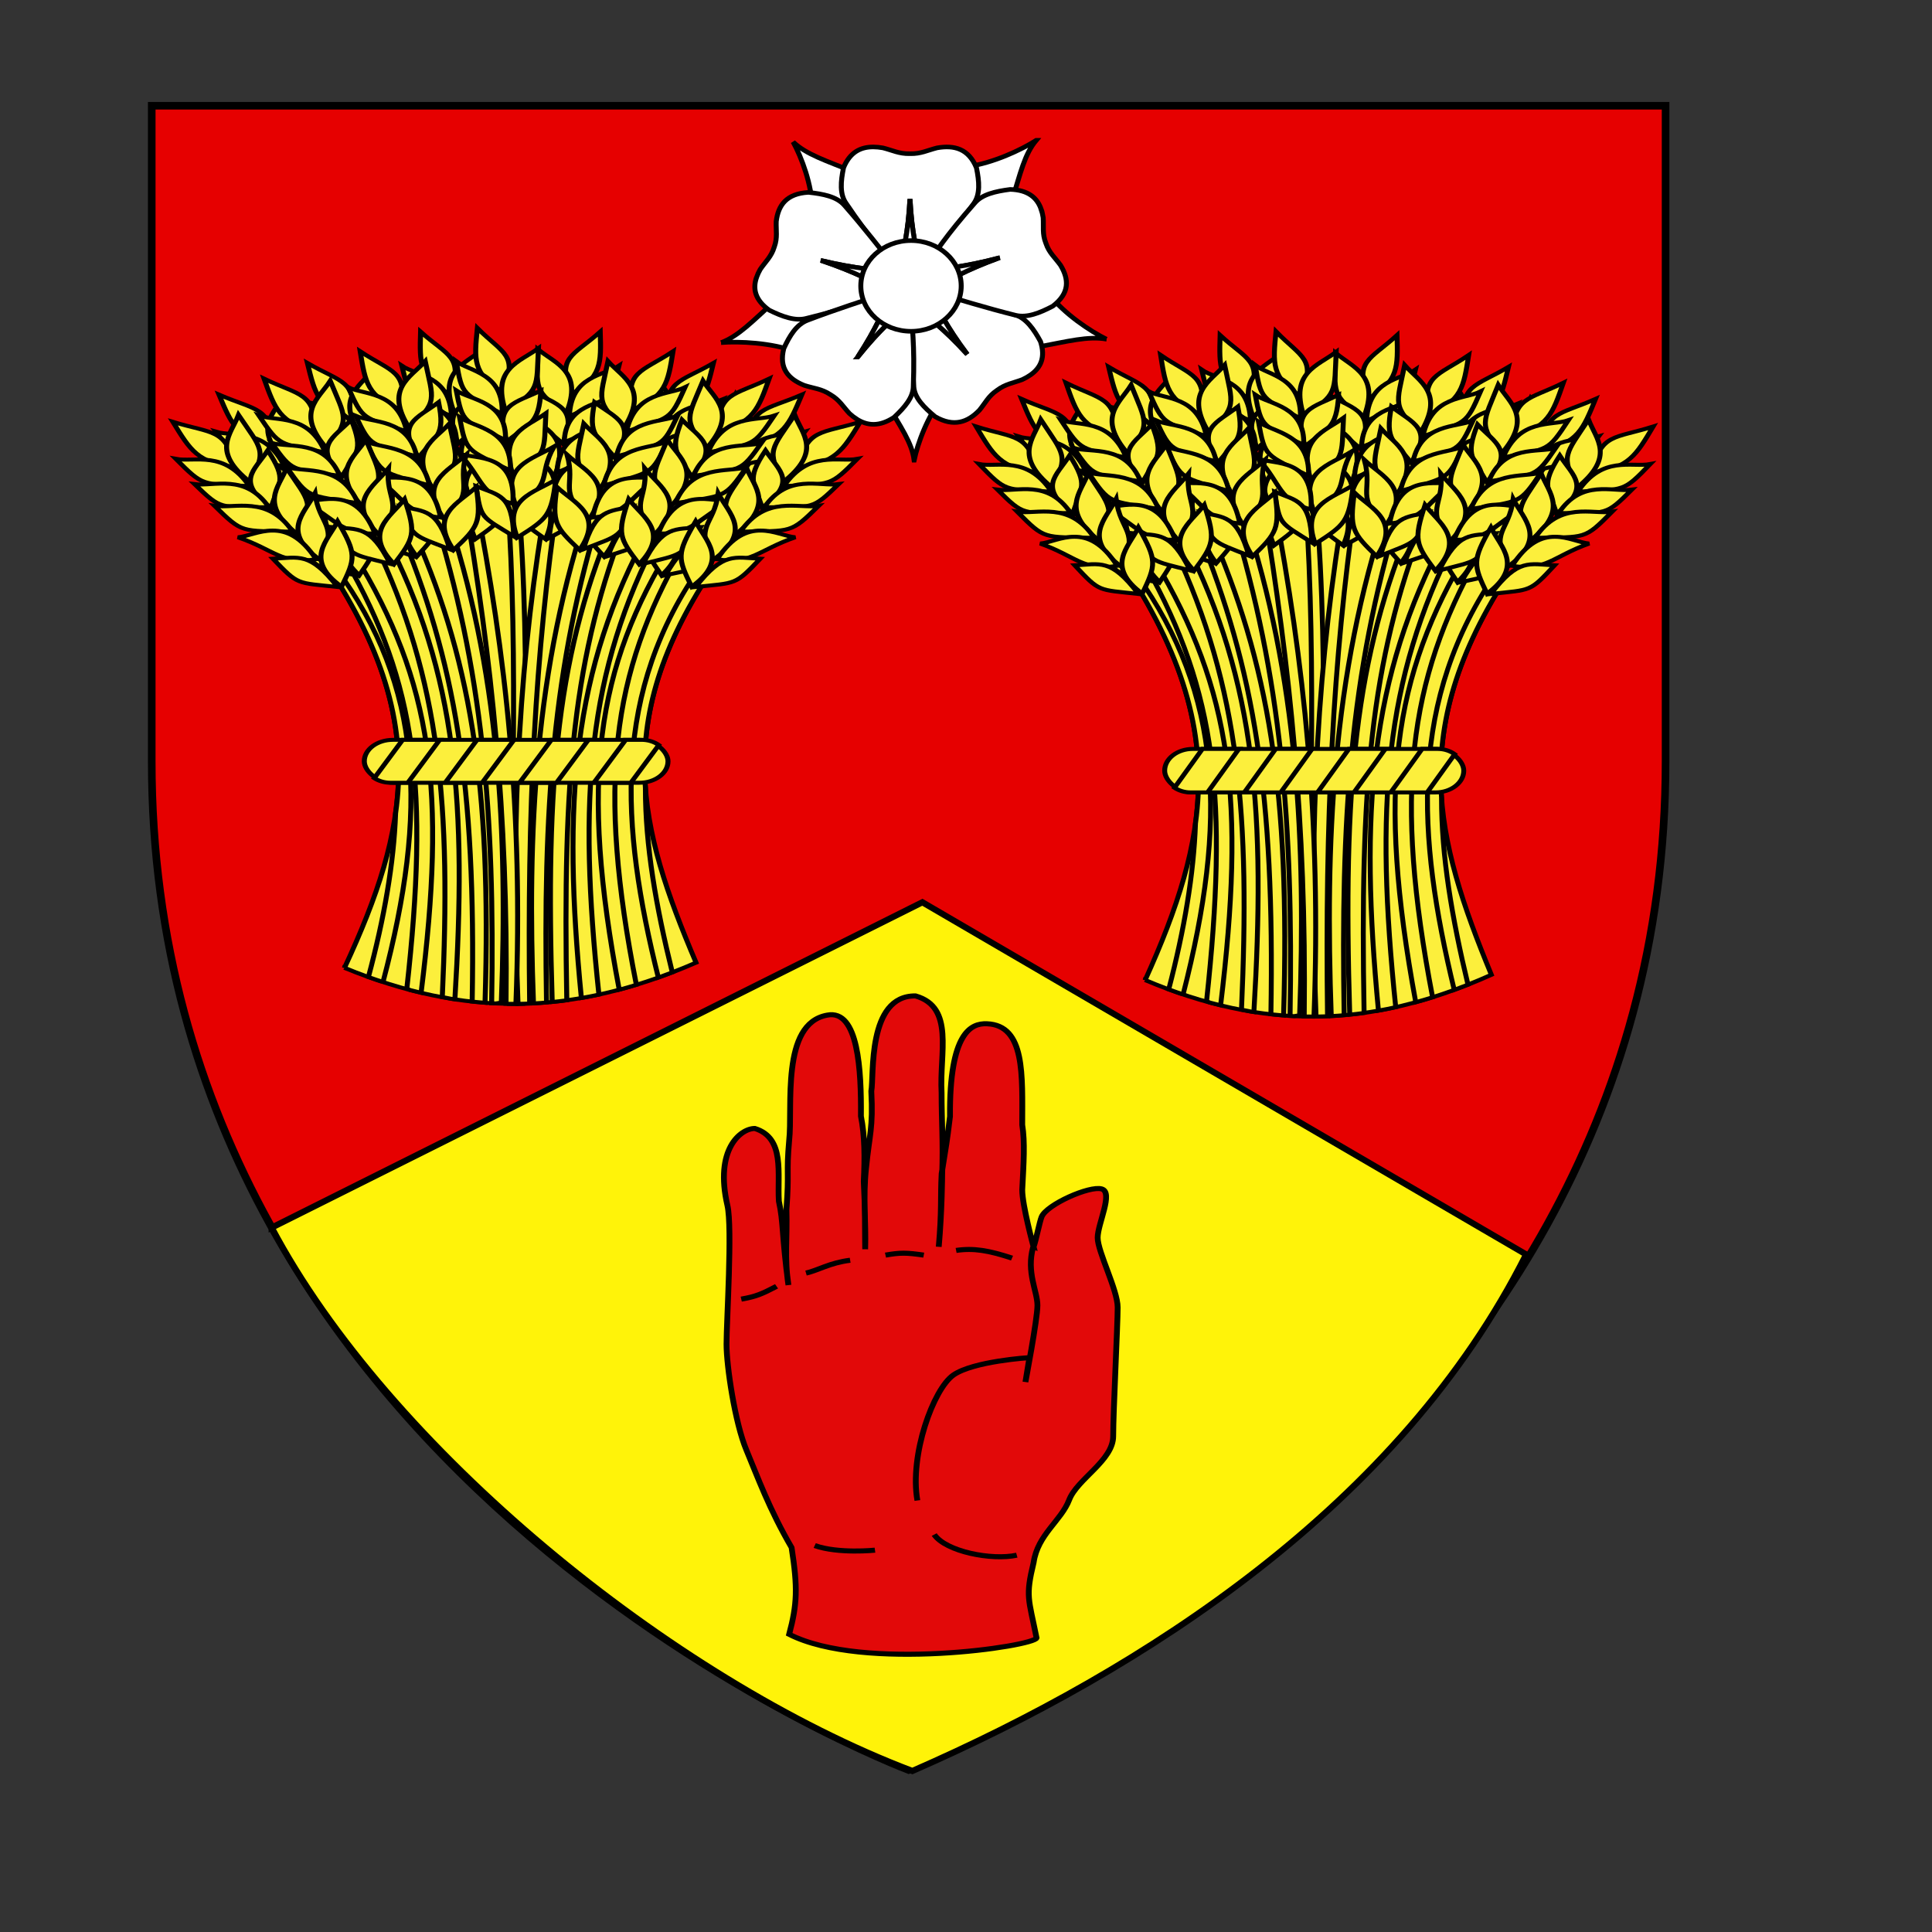 <?xml version="1.0" encoding="utf-8"?>
<svg width="800pt" height="800pt" version="1.1" xmlns="http://www.w3.org/2000/svg" xmlns:xlink="http://www.w3.org/1999/xlink">
  <rect width="100%" height="100%" fill="#333333" stroke="none"/>
  <g transform="matrix(1.4 0 0 1.4 81.677 55.333)">
    <path d="m300 658.5s-298.5-112.32-298.5-397.77v-258.55h597v258.55c0 285.45-298.5 397.77-298.5 397.77z" fill="#e60000" stroke="#000" stroke-width="3"/>
    <path d="m48.802 444.6 256.61-128.31 238.1 138.89c-49.69 98.919-150.81 163.86-242.06 203.7-94.903-35.976-206.8-127.73-252.65-214.29z" fill="#fff309" stroke="#000" stroke-width="2.429"/>
  </g>
  <g transform="matrix(-1.068 0 0 .93 706.47 545.3)">
    <g fill="#cbc46d">
      <g transform="matrix(1.22 0 0 1.22 -43.003 -4.454)" fill="#e20909" stroke="#000" stroke-width="2.459">
        <path d="m139.49 129.82c-1.048-3.356-2.552-12.297-3.412-14.668-2.183-6.022-20.348-15.261-25.436-13.566-5.087 1.696 1.696 16.957 1.696 23.74 0 6.783-8.479 25.436-8.479 33.914 0 8.479 1.9 50.803 1.9 62.673 0 11.87 15.261 20.818 18.653 30.992 3.391 10.174 13.361 16.889 15.057 30.455 3.53 16.695 2.136 17.368-1.242 36.726 0.909 3.998 73.394 16.594 104.83-1.79-3.383-14.614-3.686-22.551-1.03-42.196 9.454-18.62 14.389-34.346 19.185-47.536 4.796-13.19 8.393-40.689 8.393-51.48 0-10.791-2.542-56.752-0.394-67.395 5.541-27.458-5.601-37.522-11.597-37.522-12.939 4.626-9.466 22.053-10.192 35.372-2.011 10.441-1.206 16.377-4.051 40.828 1.8-13.464 0.453-22.577 0.848-36.777-1.249-18.803 0.12-16.923-1.156-33.548-1.608-16.021 3.673-56.982-16.145-61.031-13.195-2.978-14.445 26.968-14.268 49.161-1.653 9.534-1.706 20.067-1.199 31.775-0.616 13.916-0.499 20.039-0.6 32.974-0.374-13.391 0.989-24.72-0.351-39.26-1.438-16.816-3.076-19.465-2.253-37.642-1.199-7.194 1.866-46.703-18.748-46.351-16.624 5.513-10.061 27.776-11.022 47.114 0 14.433-0.739 23.84-0.248 39.877 0 0 0.072 17.491 1.447 35.088-1.391-18.133-0.67-23.539-1.23-35.614-1.956-14.411-2.094-14.11-3.535-27.818 0.269-41.093-9.041-45.393-15.619-45.107-16.348 0.711-14.988 25.18-14.988 49.161-1.199 8.683-0.6 18.344 0 31.68 0 7.526-4.816 27.772-4.816 27.772z"/>
        <path d="m206.7 277.36s15.477 1.852 25.535-2.239"/>
        <path d="m146.6 279.81c10.737 2.633 30.021-1.744 34.999-10.031"/>
        <path d="m148.62 135.25c9.978-3.742 16.214-4.989 23.697-3.742"/>
        <path d="m186.03 133.79c7.483-1.247 9.978-1.247 16.214 0"/>
        <path d="m217.21 136.29c8.731 1.247 13.72 4.989 18.708 6.236"/>
        <path d="m248.4 148.97c6.236 3.742 8.731 4.989 14.967 6.236"/>
        <path d="m139.69 129.95c2.943 12.22-1.832 21.498-1.832 28.28 0 6.783 5.087 37.306 5.087 37.306l-1.696-11.87s23.74 1.696 32.218 8.479c8.479 6.783 18.653 39.001 15.261 61.046"/>
      </g>
    </g>
  </g>
  <g transform="matrix(.92 0 0 .725 92.689 178.7)">
    <g id="a" transform="translate(-162.45 -273.86)" fill="#fcef3c" stroke="#000" stroke-width="3">
      <path d="m268.43 764.42c39.601-107.75 49.777-188.74-7.924-302.03 94.679-92.741 164.59-62.903 227.82 0-59.543 114.51-43.534 194.79-8.915 298.06-74.35 41.017-139.27 41.348-210.98 3.962z"/>
      <path d="m372.06 403.56c-1.957 0.067-3.927 0.197-5.906 0.375 7.145 129.79 2.034 258.81 1.344 387.91 2.634 0.038 5.268 0.014 7.906-0.062-0.948-129.81 6.078-255.72-2.938-388.22-0.135 0.004-0.271-0.005-0.406 0z"/>
      <path d="m390.09 404.5c-16.329 118.63-22.123 238.3-17.531 387.34 2.331-0.032 4.665-0.098 7-0.219-1.507-147.13 3.152-266.85 17.125-386-2.179-0.437-4.388-0.822-6.594-1.125z"/>
      <g>
        <path d="m421.91 280.04c-16.856 18.944-26.106 18.989-17.557 47.626 18.62-13.124 18.096-23.653 17.557-47.626z"/>
        <path d="m384.45 293.32c11.097 11.385 27.244 17.038 17.112 48.582-20.19-16.909-17.58-18.726-17.112-48.582z"/>
        <path d="m381.16 325.38c14.633 10.239 28.014 12.167 18.107 39.709-12.855-15.021-18.365-13.577-18.107-39.709z"/>
        <path d="m377.23 342.52c11.109 11.162 27.262 16.716 17.168 47.593-20.208-16.581-17.601-18.358-17.168-47.593z"/>
        <path d="m370.86 367.46c12.965 10.929 31.702 16.481 20.356 46.284-22.408-18.308-11.394-22.957-20.356-46.284z"/>
        <path d="m368.46 392.6c12.196 10.55 31.293 16.469 20.564 45.304-17.289-15.431-19.514-17.853-20.564-45.304z"/>
        <path d="m433.15 305.97c-8.759 7.488-29.009 7.26-29.759 38.508 24.924-14.884 24.653-12.162 29.759-38.508z"/>
        <path d="m431.9 328.23c-9.329 6.964-31.026 6.598-31.595 35.924 26.592-13.785 26.322-11.232 31.595-35.924z"/>
        <path d="m428.78 348.39c-9.66 7.536-32.086 7.197-32.75 38.836 27.521-14.939 27.236-12.184 32.75-38.836z"/>
        <path d="m427.22 376.08c-10.212 3.997-34.005-2.934-34.092 36.28 20.374-5.903 18.92-17.767 34.092-36.28z"/>
        <path d="m415.95 400.23c-14.18 6.258-22.189 5.277-24.707 36.807 20.566-14.325 20.325-11.736 24.707-36.807z"/>
      </g>
      <path d="m431.62 418.44c-35.51 103.62-42.716 201.16-38.531 371.97 2.908-0.366 5.831-0.777 8.75-1.281-2.447-169.43 3.698-263.34 36.281-367.06-2.155-1.273-4.322-2.467-6.5-3.625z"/>
      <g>
        <path d="m489.83 303.87c-20.493 14.935-29.542 13.015-27.266 42.814 20.981-8.872 22.704-19.273 27.266-42.814z"/>
        <path d="m450.41 308.89c8.427 13.481 23.006 22.433 6.41 51.107-16.14-20.809-13.205-22.031-6.41-51.107z"/>
        <path d="m440.39 339.52c12.127 13.111 24.793 17.835 9.266 42.647-9.374-17.407-15.065-17.165-9.266-42.647z"/>
        <path d="m432.9 355.43c8.487 13.265 23.093 22.122 6.675 50.152-16.228-20.493-13.303-21.675-6.675-50.152z"/>
        <path d="m421.39 378.45c10.349 13.432 27.481 22.834 10.068 49.55-18.011-22.647-6.262-24.852-10.068-49.55z"/>
        <path d="m413.7 402.52c9.679 12.898 27.085 22.736 10.48 48.636-13.62-18.75-15.28-21.588-10.48-48.636z"/>
        <path d="m495.31 331.59c-10.149 5.459-29.889 0.937-37.254 31.314 27.515-9.255 26.673-6.652 37.254-31.314z"/>
        <path d="m489.36 353.07c-10.594 4.825-31.719-0.138-38.501 28.399 28.912-7.827 28.107-5.389 38.501-28.399z"/>
        <path d="m482.03 372.11c-11.04 5.314-32.883 0.222-40.247 30.999 30.065-8.757 29.202-6.125 40.247-30.999z"/>
        <path d="m474.64 398.84c-10.828 1.738-32.607-10.085-41.016 28.217 21.163-1.444 22.26-13.347 41.016-28.217z"/>
        <path d="m458.49 420.05c-15.185 3.106-22.804 0.446-31.957 30.724 23.138-9.633 22.353-7.154 31.957-30.724z"/>
      </g>
      <path d="m465.44 441.5c-46.326 94.552-55.944 180.38-32.125 339.56 3.412-1.148 6.84-2.386 10.281-3.719-23.715-151.93-14.926-237.54 27.594-330.97-1.91-1.664-3.825-3.285-5.75-4.875z"/>
      <g>
        <path d="m542.89 327.93c-22.255 12.153-30.979 9.078-32.584 38.92 21.954-6.079 25.01-16.168 32.584-38.92z"/>
        <path d="m503.15 327.8c6.609 14.459 19.906 25.225-0.266 51.507-13.308-22.725-10.239-23.556 0.266-51.507z"/>
        <path d="m489.25 356.88c10.326 14.572 22.273 20.898 3.661 43.489-7.039-18.475-12.714-18.973-3.661-43.489z"/>
        <path d="m479.76 371.69c6.697 14.253 20.031 24.927 0.12 50.595-13.436-22.423-10.382-23.216-0.12-50.595z"/>
        <path d="m465.37 393.02c8.521 14.66 24.291 26.203 3.562 50.437-14.925-24.79-2.988-25.454-3.562-50.437z"/>
        <path d="m454.63 415.88c7.926 14.044 23.91 26.054 4.089 49.584-11.075-20.356-12.354-23.386-4.089-49.584z"/>
        <path d="m544.73 356.13c-10.771 4.097-29.759-2.944-40.998 26.222 28.482-5.611 27.31-3.139 40.998-26.222z"/>
        <path d="m536.05 376.66c-11.13 3.412-31.434-4.247-41.856 23.171 29.682-4.014 28.568-1.701 41.856-23.171z"/>
        <path d="m526.32 394.59c-11.635 3.839-32.634-4.04-43.924 25.523 30.947-4.787 29.749-2.289 43.924-25.523z"/>
        <path d="m515.52 420.14c-10.961 0.32-31.025-14.226-44.327 22.664 21.172 1.311 23.802-10.35 44.327-22.664z"/>
        <path d="m496.76 439.07c-15.46 1.112-22.669-2.512-35.669 26.324 24.192-6.553 23.091-4.198 35.669-26.324z"/>
      </g>
      <path d="m347.03 407.34c-2.134 0.569-4.277 1.236-6.438 1.938 15.829 117.99 26.173 237.21 24.781 382.5 1.981 0.051 3.955 0.076 5.938 0.062 4.555-148.28-6.275-266.81-24.281-384.5z"/>
      <g>
        <path d="m314.1 280.04c16.856 18.944 26.106 18.989 17.557 47.626-18.62-13.124-18.096-23.653-17.557-47.626z"/>
        <path d="m351.55 293.32c-11.097 11.385-27.244 17.038-17.112 48.582 20.19-16.909 17.58-18.726 17.112-48.582z"/>
        <path d="m354.84 325.38c-14.633 10.239-28.014 12.167-18.107 39.709 12.855-15.021 18.365-13.577 18.107-39.709z"/>
        <path d="m358.78 342.52c-11.109 11.162-27.262 16.716-17.168 47.593 20.208-16.581 17.601-18.358 17.168-47.593z"/>
        <path d="m365.14 367.46c-12.965 10.929-31.702 16.481-20.356 46.284 22.408-18.308 11.394-22.957 20.356-46.284z"/>
        <path d="m367.55 392.6c-12.196 10.55-31.293 16.469-20.564 45.304 17.289-15.431 19.514-17.853 20.564-45.304z"/>
        <path d="m302.86 305.97c8.759 7.488 29.009 7.26 29.759 38.508-24.924-14.884-24.653-12.162-29.759-38.508z"/>
        <path d="m304.11 328.23c9.329 6.964 31.026 6.598 31.595 35.924-26.592-13.785-26.322-11.232-31.595-35.924z"/>
        <path d="m307.23 348.39c9.66 7.536 32.086 7.197 32.75 38.836-27.521-14.939-27.236-12.184-32.75-38.836z"/>
        <path d="m308.78 376.08c10.212 3.997 34.005-2.934 34.092 36.28-20.374-5.903-18.92-17.767-34.092-36.28z"/>
        <path d="m320.06 400.23c14.18 6.258 22.189 5.277 24.707 36.807-20.566-14.325-20.325-11.736-24.707-36.807z"/>
      </g>
      <path d="m307.53 424.78c-2.114 1.293-4.235 2.672-6.375 4.094 33.606 101.36 46.252 195.48 43.906 361.25 2.572 0.352 5.149 0.662 7.719 0.906 4.077-167.72-8.993-264.83-45.25-366.25z"/>
      <g>
        <path d="m246.18 303.87c20.493 14.935 29.542 13.015 27.266 42.814-20.981-8.872-22.704-19.273-27.266-42.814z"/>
        <path d="m285.6 308.89c-8.427 13.481-23.006 22.433-6.41 51.107 16.14-20.809 13.205-22.031 6.41-51.107z"/>
        <path d="m295.62 339.52c-12.127 13.111-24.793 17.835-9.266 42.647 9.374-17.407 15.065-17.165 9.266-42.647z"/>
        <path d="m303.1 355.43c-8.487 13.265-23.093 22.122-6.675 50.152 16.228-20.493 13.303-21.675 6.675-50.152z"/>
        <path d="m314.61 378.45c-10.349 13.432-27.481 22.834-10.068 49.55 18.011-22.647 6.262-24.852 10.068-49.55z"/>
        <path d="m322.3 402.52c-9.679 12.898-27.085 22.736-10.48 48.636 13.62-18.75 15.28-21.588 10.48-48.636z"/>
        <path d="m240.7 331.59c10.149 5.459 29.889 0.937 37.254 31.314-27.515-9.255-26.673-6.652-37.254-31.314z"/>
        <path d="m246.65 353.07c10.594 4.825 31.719-0.138 38.501 28.399-28.912-7.827-28.107-5.389-38.501-28.399z"/>
        <path d="m253.97 372.11c11.04 5.314 32.883 0.222 40.247 30.999-30.065-8.757-29.202-6.125-40.247-30.999z"/>
        <path d="m261.37 398.84c10.828 1.738 32.607-10.085 41.016 28.217-21.163-1.444-22.26-13.347-41.016-28.217z"/>
        <path d="m277.52 420.05c15.185 3.106 22.804 0.446 31.957 30.724-23.138-9.633-22.353-7.154-31.957-30.724z"/>
      </g>
      <path d="m274.41 449.5c-1.714 1.501-3.425 3.042-5.156 4.625 42.64 93.796 49.826 174.84 36.594 326.12l1.938 1.062c2.209 0.737 4.423 1.433 6.625 2.094 15.11-153.51 7.068-236.2-40-333.91z"/>
      <g>
        <path d="m193.12 327.93c22.255 12.153 30.979 9.078 32.584 38.92-21.954-6.079-25.01-16.168-32.584-38.92z"/>
        <path d="m232.85 327.8c-6.609 14.459-19.906 25.225 0.266 51.507 13.308-22.725 10.239-23.556-0.266-51.507z"/>
        <path d="m246.76 356.88c-10.326 14.572-22.273 20.898-3.661 43.489 7.039-18.475 12.714-18.973 3.661-43.489z"/>
        <path d="m256.24 371.69c-6.697 14.253-20.031 24.927-0.12 50.595 13.436-22.423 10.382-23.216 0.12-50.595z"/>
        <path d="m270.64 393.02c-8.521 14.66-24.291 26.203-3.562 50.437 14.925-24.79 2.988-25.454 3.562-50.437z"/>
        <path d="m281.38 415.88c-7.926 14.044-23.91 26.054-4.089 49.584 11.075-20.356 12.354-23.386 4.089-49.584z"/>
        <path d="m191.28 356.13c10.771 4.097 29.759-2.944 40.998 26.222-28.482-5.611-27.31-3.139-40.998-26.222z"/>
        <path d="m199.95 376.66c11.13 3.412 31.434-4.247 41.856 23.171-29.682-4.014-28.568-1.701-41.856-23.171z"/>
        <path d="m209.69 394.59c11.635 3.839 32.634-4.04 43.924 25.523-30.947-4.787-29.749-2.289-43.924-25.523z"/>
        <path d="m220.48 420.14c10.961 0.32 31.025-14.226 44.327 22.664-21.172 1.311-23.802-10.35-44.327-22.664z"/>
        <path d="m239.24 439.07c15.46 1.112 22.669-2.512 35.669 26.324-24.192-6.553-23.091-4.198-35.669-26.324z"/>
      </g>
      <g>
        <path d="m348.17 277.27c15.767 19.86 25 20.424 14.858 48.536-17.855-14.148-16.74-24.63-14.858-48.536z"/>
        <path d="m384.82 292.63c-11.718 10.745-28.157 15.483-19.811 47.545 21.106-15.75 18.603-17.71 19.811-47.545z"/>
        <path d="m386.31 324.82c-15.185 9.402-28.652 10.576-20.306 38.631 13.677-14.276 19.098-12.525 20.306-38.631z"/>
        <path d="m389.28 342.15c-11.718 10.521-28.157 15.16-19.811 46.555 21.106-15.422 18.603-17.341 19.811-46.555z"/>
        <path d="m394.23 367.41c-13.557 10.185-32.576 14.676-22.92 45.069 23.4-17.022 12.664-22.282 22.92-45.069z"/>
        <path d="m395.22 392.65c-12.769 9.849-32.168 14.688-23.073 44.079 18.127-14.437 20.485-16.73 23.073-44.079z"/>
        <path d="m335.5 302.53c8.325 7.968 28.556 8.876 27.552 40.116-24.05-16.259-23.932-13.526-27.552-40.116z"/>
        <path d="m335.5 324.82c8.923 7.476 30.607 8.328 29.53 37.64-25.777-15.255-25.651-12.691-29.53-37.64z"/>
        <path d="m337.48 345.12c9.222 8.066 31.632 8.986 30.52 40.612-26.64-16.46-26.51-13.693-30.52-40.612z"/>
        <path d="m337.48 372.86c9.972 4.563 34.116-1.022 32.003 38.135-20.011-7.036-17.894-18.801-32.003-38.135z"/>
        <path d="m347.38 397.6c13.807 7.044 21.858 6.513 22.604 38.135-19.73-15.456-19.634-12.858-22.604-38.135z"/>
      </g>
      <path d="m328.53 413.81c-2.296 0.992-4.611 2.073-6.938 3.219 29.831 119.49 37.112 230.23 35.156 374.34 0.825 0.06 1.644 0.107 2.469 0.156l3.344-0.688c3.833-128.66-0.917-254.15-34.031-377.03z"/>
      <g>
        <path d="m277.86 294.97c19.495 16.215 28.648 14.879 24.471 44.471-20.371-10.196-21.424-20.686-24.471-44.471z"/>
        <path d="m316.88 302.5c-9.273 12.914-24.394 20.915-9.667 50.592 17.439-19.734 14.587-21.141 9.667-50.592z"/>
        <path d="m324.92 333.71c-12.941 12.309-25.883 16.213-11.975 41.967 10.468-16.772 16.132-16.166 11.975-41.967z"/>
        <path d="m331.37 350.07c-9.318 12.695-24.46 20.599-9.869 49.623 17.506-19.413 14.662-20.78 9.869-49.623z"/>
        <path d="m341.39 373.78c-11.187 12.743-28.886 21.029-13.217 48.804 19.423-21.448 7.839-24.401 13.217-48.804z"/>
        <path d="m347.52 398.29c-10.484 12.253-28.484 20.957-13.57 47.866 14.791-17.84 16.63-20.566 13.57-47.866z"/>
        <path d="m270.62 322.29c9.779 6.097 29.768 2.848 35.175 33.633-26.867-10.996-26.193-8.345-35.175-33.633z"/>
        <path d="m275.18 344.11c10.264 5.493 31.663 1.892 36.605 30.804-28.352-9.66-27.704-7.176-36.605-30.804z"/>
        <path d="m281.27 363.58c10.677 6.01 32.801 2.326 38.181 33.511-29.444-10.663-28.75-7.981-38.181-33.511z"/>
        <path d="m286.95 390.72c10.694 2.427 33.186-7.979 39.127 30.783-21.027-2.795-21.361-14.743-39.127-30.783z"/>
        <path d="m301.7 412.92c14.956 4.071 22.728 1.904 29.926 32.706-22.475-11.094-21.849-8.57-29.926-32.706z"/>
      </g>
      <path d="m263.19 459.81c-0.892 0.856-1.791 1.716-2.688 2.594 35.143 68.997 45.121 126 38.594 184.38-0.003 0.031 0.003 0.063 0 0.094-1.104 38.182-6.75 79.313-16.312 124.56 2.477 1.129 4.942 2.182 7.406 3.219l1.406 0.344c26.942-129.53 23.992-224.71-28.406-315.19z"/>
      <path d="m292.69 434.81c-2.164 1.587-4.34 3.217-6.531 4.938 40.271 105.55 46.146 203.61 40.969 346.88l5.281 1.344c0.762 0.156 1.52 0.291 2.281 0.438 7.042-145.88 1.743-247.6-42-353.59z"/>
      <g>
        <path d="m220.17 315.79c21.698 13.123 30.549 10.435 30.837 40.319-21.665-7.041-24.273-17.255-30.837-40.319z"/>
        <path d="m259.87 317.41c-7.24 14.154-20.999 24.322-2.005 51.469 14.297-22.116 11.267-23.082 2.005-51.469z"/>
        <path d="m272.48 347.07c-10.958 14.103-23.172 19.895-5.575 43.285 7.847-18.147 13.538-18.394 5.575-43.285z"/>
        <path d="m281.31 362.28c-7.319 13.944-21.111 24.02-2.35 50.54 14.411-21.809 11.396-22.736 2.35-50.54z"/>
        <path d="m294.75 384.23c-9.16 14.27-25.422 25.106-5.783 50.231 16.004-24.108 4.108-25.298 5.783-50.231z"/>
        <path d="m304.47 407.55c-8.538 13.681-25.036 24.975-6.271 49.356 11.962-19.848 13.373-22.818 6.271-49.356z"/>
        <path d="m217.09 343.88c10.58 4.568 29.859-1.629 39.802 28.004-28.207-6.862-27.145-4.34-39.802-28.004z"/>
        <path d="m224.85 364.77c10.969 3.899 31.591-2.857 40.794 24.994-29.476-5.319-28.465-2.959-40.794-24.994z"/>
        <path d="m233.78 383.12c11.455 4.348 32.781-2.598 42.756 27.435-30.705-6.147-29.62-3.599-42.756-27.435z"/>
        <path d="m243.45 409.11c10.937 0.803 31.622-12.844 43.284 24.597-21.209 0.376-23.323-11.389-43.284-24.597z"/>
        <path d="m261.35 428.86c15.396 1.792 22.758-1.51 34.474 27.871-23.879-7.614-22.884-5.212-34.474-27.871z"/>
      </g>
      <g>
        <path d="m165.45 348.63c23.638 9.178 31.892 5.002 37.337 34.387-22.555-3.193-26.888-12.804-37.337-34.387z"/>
        <path d="m204.83 343.37c-4.687 15.192-16.482 27.584 6.915 51.041 10.262-24.253 7.111-24.681-6.915-51.041z"/>
        <path d="m222.37 370.41c-8.358 15.783-19.388 23.599 1.985 43.597 4.595-19.229 10.158-20.456-1.985-43.597z"/>
        <path d="m233.69 383.87c-4.8 14.998-16.645 27.305 6.414 50.186 10.428-23.97 7.298-24.363-6.414-50.186z"/>
        <path d="m250.72 403.16c-6.557 15.638-20.704 29.12 2.98 50.475 11.599-26.509-0.323-25.627-2.98-50.475z"/>
        <path d="m264.33 424.45c-6.046 14.95-20.346 28.923 2.348 49.697 8.354-21.616 9.231-24.785-2.348-49.697z"/>
        <path d="m167.26 376.83c11.21 2.672 29.129-6.761 44.04 20.709-28.968-1.887-27.487 0.413-44.04-20.709z"/>
        <path d="m178.52 396.07c11.477 1.946 30.622-8.27 44.497 17.573-29.952-0.148-28.548 2.002-44.497-17.573z"/>
        <path d="m190.48 412.59c12.033 2.304 31.839-8.22 46.852 19.638-31.306-0.751-29.796 1.571-46.852-19.638z"/>
        <path d="m204.49 436.53c10.911-1.098 28.929-18.112 46.882 16.751-20.825 4.034-24.939-7.19-46.882-16.751z"/>
        <path d="m225.54 452.88c15.474-0.894 22.155-5.418 38.769 21.498-24.835-3.375-23.44-1.181-38.769-21.498z"/>
      </g>
      <path d="m415.78 411.16c-33.46 123.82-37.732 251.15-33.938 380.34 2.617-0.168 5.22-0.406 7.844-0.688-1.995-145.47 3.366-256.23 33.125-376.69-2.334-1.049-4.668-2.064-7.031-2.969z"/>
      <g>
        <path d="m465.59 294.97c-19.495 16.215-28.648 14.879-24.471 44.471 20.371-10.196 21.424-20.686 24.471-44.471z"/>
        <path d="m426.57 302.5c9.273 12.914 24.394 20.915 9.667 50.592-17.439-19.734-14.587-21.141-9.667-50.592z"/>
        <path d="m418.53 333.71c12.941 12.309 25.883 16.213 11.975 41.967-10.468-16.772-16.132-16.166-11.975-41.967z"/>
        <path d="m412.08 350.07c9.318 12.695 24.46 20.599 9.869 49.623-17.506-19.413-14.662-20.78-9.869-49.623z"/>
        <path d="m402.06 373.78c11.187 12.743 28.886 21.029 13.217 48.804-19.423-21.448-7.839-24.401-13.217-48.804z"/>
        <path d="m395.93 398.29c10.484 12.253 28.484 20.957 13.57 47.866-14.791-17.84-16.63-20.566-13.57-47.866z"/>
        <path d="m472.83 322.29c-9.779 6.097-29.768 2.848-35.175 33.633 26.867-10.996 26.193-8.345 35.175-33.633z"/>
        <path d="m468.27 344.11c-10.264 5.493-31.663 1.892-36.605 30.804 28.352-9.66 27.704-7.176 36.605-30.804z"/>
        <path d="m462.18 363.58c-10.677 6.01-32.801 2.326-38.181 33.511 29.444-10.663 28.75-7.981 38.181-33.511z"/>
        <path d="m456.5 390.72c-10.694 2.427-33.186-7.979-39.127 30.783 21.027-2.795 21.361-14.743 39.127-30.783z"/>
        <path d="m441.75 412.92c-14.956 4.071-22.728 1.904-29.926 32.706 22.475-11.094 21.849-8.57 29.926-32.706z"/>
      </g>
      <path d="m451.31 430.66c-46.287 106.56-52.148 208.67-40.719 356.72 3.492-0.766 7.016-1.629 10.531-2.594-12.609-149.75-6.971-245.88 35.906-349.94-1.901-1.439-3.801-2.83-5.719-4.188z"/>
      <g>
        <path d="m523.28 315.79c-21.698 13.123-30.549 10.435-30.837 40.319 21.665-7.041 24.273-17.255 30.837-40.319z"/>
        <path d="m483.58 317.41c7.24 14.154 20.999 24.322 2.005 51.469-14.297-22.116-11.267-23.082-2.005-51.469z"/>
        <path d="m470.97 347.07c10.958 14.103 23.172 19.895 5.575 43.285-7.847-18.147-13.538-18.394-5.575-43.285z"/>
        <path d="m462.15 362.28c7.319 13.944 21.111 24.02 2.35 50.54-14.411-21.809-11.396-22.736-2.35-50.54z"/>
        <path d="m448.7 384.23c9.16 14.27 25.422 25.106 5.783 50.231-16.004-24.108-4.108-25.298-5.783-50.231z"/>
        <path d="m438.98 407.55c8.538 13.681 25.036 24.975 6.271 49.356-11.962-19.848-13.373-22.818-6.271-49.356z"/>
        <path d="m526.36 343.88c-10.58 4.568-29.859-1.629-39.802 28.004 28.207-6.862 27.145-4.34 39.802-28.004z"/>
        <path d="m518.6 364.77c-10.969 3.899-31.591-2.857-40.794 24.994 29.476-5.319 28.465-2.959 40.794-24.994z"/>
        <path d="m509.67 383.12c-11.455 4.348-32.781-2.598-42.756 27.435 30.705-6.147 29.62-3.599 42.756-27.435z"/>
        <path d="m500.01 409.11c-10.937 0.803-31.622-12.844-43.284 24.597 21.209 0.376 23.323-11.389 43.284-24.597z"/>
        <path d="m482.1 428.86c-15.396 1.792-22.758-1.51-34.474 27.871 23.879-7.614 22.884-5.212 34.474-27.871z"/>
      </g>
      <path d="m483 457.19c-54.132 96.758-49.1 198.28-26.219 314.62 2.779-1.251 5.573-2.568 8.375-3.938-9.795-50.256-16.156-96.464-16.125-140.38 5e-5 -0.073-9e-5 -0.146 0-0.219-3.002-50.984 7.093-102.91 39.312-164.88-1.772-1.762-3.561-3.51-5.344-5.219z"/>
      <g>
        <path d="m578 348.63c-23.638 9.178-31.892 5.002-37.337 34.387 22.555-3.193 26.888-12.804 37.337-34.387z"/>
        <path d="m538.62 343.37c4.687 15.192 16.482 27.584-6.915 51.041-10.262-24.253-7.111-24.681 6.915-51.041z"/>
        <path d="m521.08 370.41c8.358 15.783 19.388 23.599-1.985 43.597-4.595-19.229-10.158-20.456 1.985-43.597z"/>
        <path d="m509.76 383.87c4.8 14.998 16.645 27.305-6.414 50.186-10.428-23.97-7.298-24.363 6.414-50.186z"/>
        <path d="m492.73 403.16c6.557 15.638 20.704 29.12-2.98 50.475-11.599-26.509 0.323-25.627 2.98-50.475z"/>
        <path d="m479.12 424.45c6.046 14.95 20.346 28.923-2.348 49.697-8.354-21.616-9.231-24.785 2.348-49.697z"/>
        <path d="m576.19 376.83c-11.21 2.672-29.129-6.761-44.04 20.709 28.968-1.887 27.487 0.413 44.04-20.709z"/>
        <path d="m564.93 396.07c-11.477 1.946-30.622-8.27-44.497 17.573 29.952-0.148 28.548 2.002 44.497-17.573z"/>
        <path d="m552.97 412.59c-12.033 2.304-31.839-8.22-46.852 19.638 31.306-0.751 29.796 1.571 46.852-19.638z"/>
        <path d="m538.96 436.53c-10.911-1.098-28.929-18.112-46.882 16.751 20.825 4.034 24.939-7.19 46.882-16.751z"/>
        <path d="m517.91 452.88c-15.474-0.894-22.155-5.418-38.769 21.498 24.835-3.375 23.44-1.181 38.769-21.498z"/>
      </g>
      <g>
        <rect x="280.32" y="590.78" width="182.26" height="32.688" rx="17.23" ry="22.558"/>
        <path d="m303.34 590.78-17.031 29.156c2.701 2.207 6.114 3.531 9.844 3.531h10.312l19.094-32.688h-22.219zm44.625 0-19.094 32.688h22.188l19.094-32.688h-22.188zm44.625 0-19.094 32.688h22.188l19.094-32.688h-22.188zm44.594 0-19.094 32.688h22.219l16.75-28.719c-2.774-2.466-6.377-3.969-10.344-3.969h-9.531z" stroke-width="3.022"/>
      </g>
    </g>
  </g>
  <use xlink:href="#a" transform="matrix(.906 0 0 .735 536.23 180.54)"/>
  <g transform="matrix(.234 0 0 .225 393.1 69.927)">
    <g transform="matrix(4.661 0 0 4.493 10.837 22.094)" fill="#fff" stroke="#000" stroke-width="2.5">
      <g transform="matrix(.202 0 0 .202 3.622 3.232)" stroke-width="12.376">
        <path d="m958.89 534.2c-40.541-21.549-104.77-67.727-143.03-120.59l-175.12 5.215-17.823 54.37 161.23 82.717c79.366-16.121 128.42-30.41 174.75-21.715z"/>
        <path d="m477.12 861.46c8.619-45.096 33.775-120.1 72.982-172.26l-56.685-165.77-57.208-0.976-31.429 178.46c38.834 71.069 66.969 113.72 72.339 160.55z"/>
        <path d="m-6.497 543.54c45.748-3.875 124.76 0.1 185.57 23.771l144.32-99.332-14.504-55.348-180.32 17.915c-57.947 56.577-91.416 95.181-135.06 112.99z"/>
        <path d="m783.02-3.399c-37.814 26.038-108.41 61.743-172.95 71.321l-76.118 157.8 40.027 40.884 147.74-104.93c22.29-77.859 32.228-127.98 61.305-165.08z"/>
        <path d="m173.94 1.199c20.863 40.898 47.017 115.56 48.062 180.8l146.47 96.123 45.773-34.33-84.68-160.21c-74.27-32.292-122.65-48.706-155.63-82.391z"/>
      </g>
      <g transform="matrix(.202 0 0 .202 3.622 3.232)">
        <path d="m375.29 14.554c-32.686-0.298-59.353 14.483-75.188 56.312-6.989 36.771-9.942 71.538 6.75 96.469 60.616 96.864 92.604 132.07 132.34 183.97 10.671-56.299 23.002-102.66 27.5-196 4.498 93.339 16.829 139.7 27.5 196 44.968-60.901 90.684-121.43 132.38-183.97 16.692-24.931 13.707-59.698 6.719-96.469-19.489-51.483-55.379-61.987-98.719-53.844-23.696 6.38-40.851 16.455-67.281 15.719l-0.053 0.004h-1.094l-0.009-0.004c-26.43 0.736-43.617-9.339-67.312-15.719-8.126-1.527-15.988-2.4-23.531-2.469z" stroke-width="12.376"/>
        <path d="m466.69 155.3c-4.498 93.339-16.829 139.7-27.5 196-0.156-0.203-0.313-0.391-0.469-0.594l0.062 1.188h54.969l0.125-2.219c-10.599-55.568-22.733-101.94-27.188-194.38z" stroke-width="12.376"/>
        <path d="m82.133 367.21c-9.933 31.141-3.684 60.983 31.607 88.461 33.069 17.532 65.415 30.617 94.162 22.029 110.44-29.319 153.52-49.489 214.84-72.137-50.64-26.816-91.295-52.283-179.15-84.135 90.507 23.257 138.44 25.162 195.38 31.586-44.912-60.942-89.247-122.49-136.69-180.78-18.892-23.308-52.991-30.72-90.186-34.898-54.942 3.422-75.573 34.612-80.587 78.424-0.9 24.523 3.662 43.888-4.844 68.923l-0.012 0.052-0.323 1.045-0.006 0.008c-7.099 25.469-21.799 38.916-34.889 59.672-3.858 7.313-7.013 14.567-9.305 21.754z" stroke-width="12.376"/>
        <path d="m243.59 321.43c87.851 31.852 128.51 57.319 179.15 84.135-0.24 0.089-0.466 0.184-0.706 0.273l1.153 0.291 16.227-52.519-2.083-0.774c-56.22-6.277-104.11-8.374-193.74-31.405z" stroke-width="12.376"/>
        <path d="m768.51 631.02c26.093-19.688 38.224-47.66 25.279-90.472-16.874-33.41-35.725-62.771-64.154-72.361-107.1-39.84-153.91-48.25-217.05-65.17 25.858 51.136 44.342 95.405 97.671 172.14-60.461-71.253-98.496-100.49-141.27-138.62 1.474 75.69 2.128 151.54 7.199 226.53 1.964 29.938 25.522 55.68 53.476 80.571 46.831 28.934 81.686 15.384 111.08-17.49 14.896-19.501 22.355-37.946 43.756-53.472l0.04-0.035 0.867-0.667 0.01-0.003c20.503-16.694 40.27-19.183 62.943-28.569 7.373-3.743 14.138-7.843 20.159-12.386z" stroke-width="12.376"/>
        <path d="m610.25 575.16c-53.329-76.736-71.814-121.01-97.671-172.14 0.247 0.066 0.487 0.119 0.734 0.185l-0.773-0.903-43.576 33.506 1.253 1.835c42.274 37.591 80.16 66.956 140.03 137.52z" stroke-width="12.376"/>
        <path d="m333.07 750.22c26.962 18.48 57.339 21.089 93.815-4.796 26.312-26.62 48.157-53.828 48.21-83.831 3.724-114.21-3.187-161.27-7.218-226.51-40.262 40.773-76.357 72.373-132.16 147.33 48.334-79.977 63.961-125.33 86.51-178.01-71.294 25.462-143 50.195-212.49 78.845-27.761 11.381-44.677 41.9-59.389 76.317-12.544 53.6 11.385 82.339 51.897 99.756 23.225 7.923 43.084 9.131 64.609 24.485l0.046 0.027 0.908 0.61 0.006 0.008c22.346 14.132 30.991 32.082 47.098 50.594 5.893 5.8 11.931 10.911 18.153 15.175z" stroke-width="12.376"/>
        <path d="m335.72 582.41c55.8-74.959 91.896-106.56 132.16-147.33 0.016 0.255 0.042 0.499 0.058 0.754l0.611-1.02-45.622-30.663-1.341 1.772c-22.2 52.031-37.998 97.288-85.862 176.49z" stroke-width="12.376"/>
        <path d="m795.29 182.53c-10.181-31.061-32.72-51.594-77.417-53.205-37.073 5.15-70.956 13.481-89.232 37.275-72.363 88.433-95.475 130.01-131.92 184.27 56.753-7.912 104.62-11.071 194.49-36.688-86.988 34.14-126.96 60.662-176.88 88.794 72.091 23.107 144.07 47.042 216.66 66.52 28.962 7.833 60.944-6.124 93.543-24.515 42.535-34.943 40.998-72.308 19.41-110.76-13.629-20.407-28.666-33.434-36.429-58.709l-0.021-0.049-0.35-1.036 6.1e-4 -0.01c-9.158-24.804-5.114-44.311-6.656-68.802-1.155-8.187-2.844-15.915-5.194-23.083z" stroke-width="12.376"/>
        <g transform="matrix(.32 .947 -.947 .32 688.94 -180.56)" stroke-width="12.376">
          <path d="m469.44 156.22c-4.498 93.339-16.829 139.7-27.5 196-0.156-0.203-0.313-0.391-0.469-0.594l0.062 1.188h54.969l0.125-2.219c-10.599-55.568-22.733-101.94-27.188-194.38z" fill="#fff" stroke="#000" stroke-width="12.376"/>
        </g>
      </g>
      <path transform="matrix(.192 0 0 .192 5.808 3.468)" d="m614.69 409.42c0.02 71.256-59.245 129.03-132.36 129.03-73.115 0-132.38-57.775-132.36-129.03-0.02-71.256 59.245-129.03 132.36-129.03 73.114 0 132.38 57.775 132.36 129.03z" stroke-width="13.048"/>
    </g>
  </g>
</svg>
